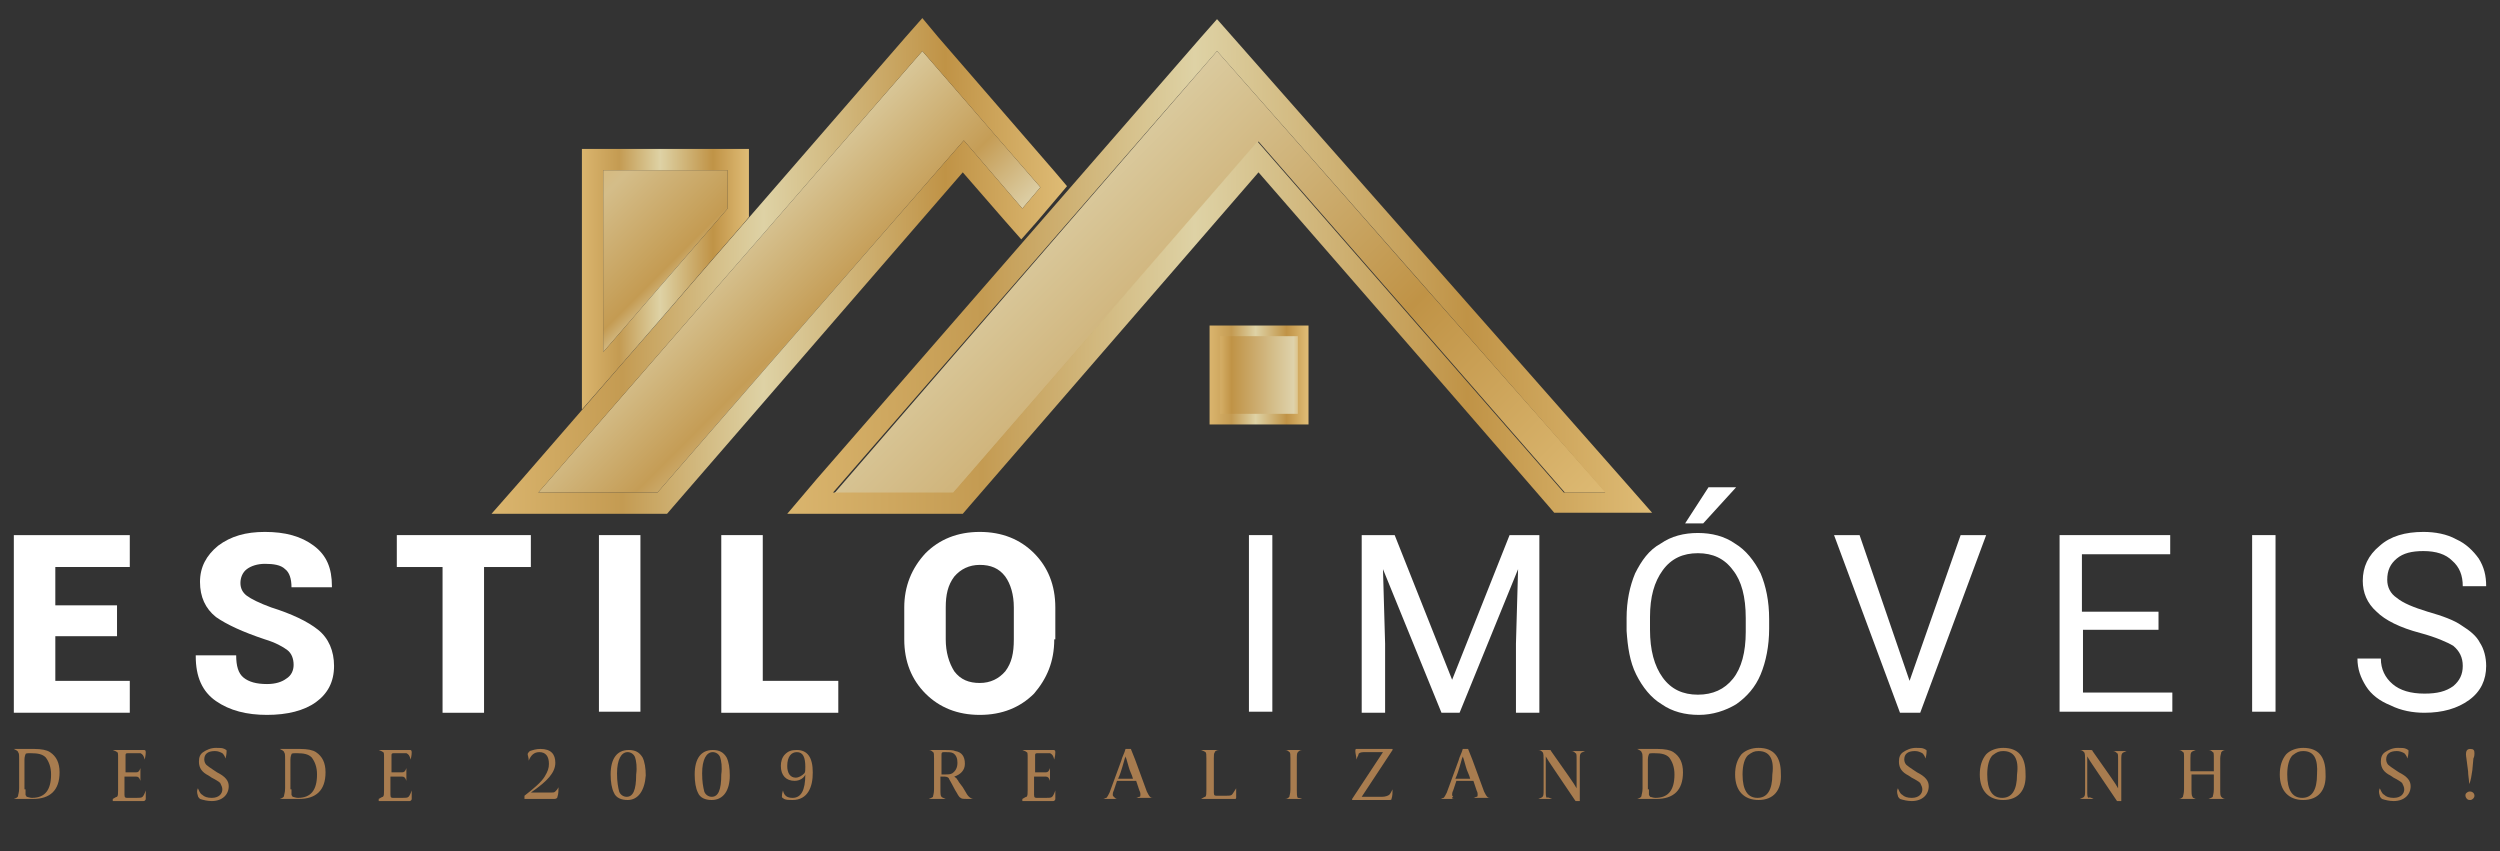 <?xml version="1.0" encoding="utf-8"?>
<!-- Generator: Adobe Illustrator 23.1.0, SVG Export Plug-In . SVG Version: 6.00 Build 0)  -->
<svg version="1.1" xmlns="http://www.w3.org/2000/svg" xmlns:xlink="http://www.w3.org/1999/xlink" x="0px" y="0px" width="235px"
	 height="80px" viewBox="0 0 235 80" style="enable-background:new 0 0 235 80;" xml:space="preserve">
<rect x="0" y="0" width="235" height="80" fill="#333333" stroke="none"/>
<style type="text/css">
	.st0{display:none;}
	.st1{display:inline;fill:#0E1526;}
	.st2{fill:#A87C4F;}
	.st3{fill:#0E1527;}
	.st4{fill:url(#SVGID_1_);}
	.st5{fill:url(#SVGID_2_);}
	.st6{fill:url(#SVGID_3_);}
	.st7{fill:url(#SVGID_4_);}
	.st8{fill:url(#SVGID_5_);}
	.st9{fill:url(#SVGID_6_);}
	.st10{fill:url(#SVGID_7_);stroke:url(#SVGID_8_);stroke-miterlimit:10;}
	.st11{fill:url(#SVGID_9_);}
	.st12{fill:url(#SVGID_10_);}
	.st13{fill:url(#SVGID_11_);}
	.st14{fill:url(#SVGID_12_);}
	.st15{fill:url(#SVGID_13_);}
	.st16{fill:url(#SVGID_14_);}
	.st17{fill:url(#SVGID_15_);stroke:url(#SVGID_16_);stroke-miterlimit:10;}
	.st18{fill:url(#SVGID_17_);}
	.st19{fill:url(#SVGID_18_);}
	.st20{fill:url(#SVGID_19_);}
	.st21{fill:url(#SVGID_20_);}
	.st22{fill:url(#SVGID_21_);}
	.st23{fill:url(#SVGID_22_);}
	.st24{fill:url(#SVGID_23_);stroke:url(#SVGID_24_);stroke-miterlimit:10;}
	.st25{opacity:0.3;}
	.st26{fill:#FFFFFF;}
	.st27{opacity:0.3;fill:#FFFFFF;}
	.st28{fill:url(#SVGID_25_);}
	.st29{fill:url(#SVGID_26_);}
	.st30{fill:url(#SVGID_27_);}
	.st31{fill:url(#SVGID_28_);}
	.st32{fill:url(#SVGID_29_);}
	.st33{fill:url(#SVGID_30_);}
	.st34{fill:url(#SVGID_31_);stroke:url(#SVGID_32_);stroke-miterlimit:10;}
	.st35{fill:url(#SVGID_33_);}
	.st36{fill:url(#SVGID_34_);}
	.st37{fill:url(#SVGID_35_);}
	.st38{fill:url(#SVGID_36_);}
	.st39{fill:url(#SVGID_37_);}
	.st40{fill:url(#SVGID_38_);}
	.st41{fill:url(#SVGID_39_);stroke:url(#SVGID_40_);stroke-miterlimit:10;}
	.st42{fill:url(#SVGID_41_);}
	.st43{fill:url(#SVGID_42_);}
	.st44{fill:url(#SVGID_43_);}
	.st45{fill:url(#SVGID_44_);}
	.st46{fill:url(#SVGID_45_);}
	.st47{fill:url(#SVGID_46_);}
	.st48{fill:url(#SVGID_47_);stroke:url(#SVGID_48_);stroke-miterlimit:10;}
</style>
<g id="Background" class="st0">
</g>
<g id="Logo">
	<g>
		<g>
			<path class="st2" d="M1.3,75.1L1.3,75.1c0.3-0.1,0.4-0.2,0.4-0.3c0-0.1,0.1-0.3,0.1-0.7v-2.7c0-0.4,0-0.6-0.1-0.7
				c0-0.1-0.2-0.2-0.4-0.3v0h1.9c0.7,0,1.2,0.1,1.5,0.3c0.6,0.4,0.9,1,0.9,1.9c0,1.7-0.9,2.5-2.5,2.5H1.3z M2.4,74.2
				c0,0.2,0,0.4,0,0.5c0,0.1,0.1,0.1,0.1,0.2c0.1,0,0.3,0.1,0.5,0.1c1.2,0,1.8-0.7,1.8-2.2c0-0.7-0.2-1.2-0.5-1.6
				c-0.3-0.3-0.7-0.4-1.4-0.4c-0.3,0-0.5,0-0.5,0.1c0,0-0.1,0.2-0.1,0.5V74.2z"/>
			<path class="st2" d="M10.6,75.1L10.6,75.1c0.2-0.1,0.3-0.2,0.4-0.2c0.1-0.1,0.1-0.3,0.1-0.6v-3.1c0-0.3,0-0.5-0.1-0.5
				c-0.1-0.1-0.2-0.1-0.4-0.2v0h2.9c0.1,0,0.2,0,0.2,0.2c0,0.1,0,0.3-0.1,0.7h0c-0.1-0.4-0.2-0.5-0.4-0.6c-0.1,0-0.2,0-0.5,0h-0.7
				c-0.2,0-0.2,0.1-0.2,0.2v1.6h0.5c0.2,0,0.4,0,0.5,0c0.2,0,0.3-0.1,0.4-0.4h0v1.2h0c-0.1-0.3-0.2-0.4-0.4-0.4c-0.1,0-0.3,0-0.5,0
				h-0.6v1.7c0,0.3,0.1,0.3,0.3,0.3h0.8c0.3,0,0.5,0,0.6-0.1c0.1-0.1,0.2-0.3,0.3-0.6h0c0,0.4,0,0.7,0,0.8c0,0.1-0.1,0.2-0.2,0.2
				H10.6z"/>
			<path class="st2" d="M18.6,74.1c0.1,0.2,0.2,0.5,0.4,0.6c0.2,0.2,0.5,0.3,0.9,0.3c0.7,0,1-0.4,1-0.8c0-0.2-0.1-0.4-0.2-0.6
				c-0.1-0.1-0.4-0.3-0.8-0.5l-0.3-0.2c-0.6-0.3-0.9-0.7-0.9-1.3c0-0.4,0.1-0.7,0.4-0.9c0.3-0.2,0.7-0.4,1.2-0.4
				c0.4,0,0.6,0,0.8,0.1c0.2,0.1,0.2,0.1,0.2,0.2c0,0.1,0,0.3-0.1,0.7h0c-0.1-0.3-0.2-0.4-0.3-0.5c-0.2-0.1-0.4-0.2-0.7-0.2
				c-0.7,0-1,0.3-1,0.8c0,0.2,0.1,0.4,0.2,0.5c0.1,0.1,0.4,0.3,0.7,0.5l0.3,0.2c0.8,0.4,1.1,0.8,1.1,1.3c0,0.8-0.6,1.4-1.6,1.4
				c-0.4,0-0.8-0.1-1.1-0.2c-0.1-0.1-0.2-0.2-0.2-0.3C18.5,74.5,18.5,74.3,18.6,74.1L18.6,74.1z"/>
			<path class="st2" d="M26.3,75.1L26.3,75.1c0.3-0.1,0.4-0.2,0.4-0.3c0-0.1,0.1-0.3,0.1-0.7v-2.7c0-0.4,0-0.6-0.1-0.7
				c0-0.1-0.2-0.2-0.4-0.3v0h1.9c0.7,0,1.2,0.1,1.5,0.3c0.6,0.4,0.9,1,0.9,1.9c0,1.7-0.9,2.5-2.5,2.5H26.3z M27.4,74.2
				c0,0.2,0,0.4,0,0.5c0,0.1,0.1,0.1,0.1,0.2c0.1,0,0.3,0.1,0.5,0.1c1.2,0,1.8-0.7,1.8-2.2c0-0.7-0.2-1.2-0.5-1.6
				c-0.3-0.3-0.7-0.4-1.4-0.4c-0.3,0-0.5,0-0.5,0.1c0,0-0.1,0.2-0.1,0.5V74.2z"/>
			<path class="st2" d="M35.6,75.1L35.6,75.1c0.2-0.1,0.3-0.2,0.4-0.2c0.1-0.1,0.1-0.3,0.1-0.6v-3.1c0-0.3,0-0.5-0.1-0.5
				c-0.1-0.1-0.2-0.1-0.4-0.2v0h2.9c0.1,0,0.2,0,0.2,0.2c0,0.1,0,0.3-0.1,0.7h0c-0.1-0.4-0.2-0.5-0.4-0.6c-0.1,0-0.2,0-0.5,0h-0.7
				c-0.2,0-0.2,0.1-0.2,0.2v1.6h0.5c0.2,0,0.4,0,0.5,0c0.2,0,0.3-0.1,0.4-0.4h0v1.2h0c-0.1-0.3-0.2-0.4-0.4-0.4c-0.1,0-0.3,0-0.5,0
				h-0.6v1.7c0,0.3,0.1,0.3,0.3,0.3h0.8c0.3,0,0.5,0,0.6-0.1c0.1-0.1,0.2-0.3,0.3-0.6h0c0,0.4,0,0.7,0,0.8c0,0.1-0.1,0.2-0.2,0.2
				H35.6z"/>
			<path class="st2" d="M49.3,75.1v-0.3c0.9-0.7,1.6-1.3,1.9-1.8c0.3-0.5,0.4-0.8,0.4-1.2c0-0.7-0.3-1.1-0.9-1.1
				c-0.5,0-0.8,0.3-1,0.8h0c0-0.3-0.1-0.5-0.1-0.6c0-0.1,0.1-0.2,0.2-0.3c0.3-0.1,0.6-0.2,1-0.2c1,0,1.4,0.5,1.4,1.3
				c0,0.9-0.7,1.7-2.3,2.8c0.1,0,0.4,0,0.9,0c0.4,0,0.8,0,1,0c0.2,0,0.3,0,0.4-0.1c0.1-0.1,0.2-0.2,0.3-0.4h0c0,0.3,0,0.6-0.1,0.9
				c0,0.1-0.1,0.2-0.3,0.2H49.3z"/>
			<path class="st2" d="M59,75.2c-0.6,0-1.1-0.2-1.3-0.7c-0.2-0.4-0.3-1-0.3-1.7c0-1.5,0.6-2.3,1.7-2.3c0.6,0,1,0.2,1.3,0.7
				c0.2,0.4,0.3,1,0.3,1.7C60.6,74.3,60,75.2,59,75.2z M59.7,71.2c-0.1-0.3-0.4-0.5-0.7-0.5c-0.6,0-1,0.7-1,2c0,0.8,0.1,1.3,0.2,1.7
				c0.1,0.3,0.4,0.5,0.7,0.5c0.6,0,0.9-0.6,0.9-2.1C59.9,72.1,59.8,71.5,59.7,71.2z"/>
			<path class="st2" d="M66.9,75.2c-0.6,0-1.1-0.2-1.3-0.7c-0.2-0.4-0.3-1-0.3-1.7c0-1.5,0.6-2.3,1.7-2.3c0.6,0,1,0.2,1.3,0.7
				c0.2,0.4,0.3,1,0.3,1.7C68.6,74.3,68,75.2,66.9,75.2z M67.7,71.2c-0.1-0.3-0.4-0.5-0.7-0.5c-0.6,0-1,0.7-1,2
				c0,0.8,0.1,1.3,0.2,1.7c0.1,0.3,0.4,0.5,0.7,0.5c0.6,0,0.9-0.6,0.9-2.1C67.9,72.1,67.8,71.5,67.7,71.2z"/>
			<path class="st2" d="M74.7,73.4c-0.8,0-1.3-0.5-1.3-1.4c0-0.4,0.1-0.8,0.4-1.1c0.3-0.3,0.6-0.4,1.1-0.4c1,0,1.5,0.7,1.5,2.1
				c0,0.7-0.1,1.3-0.4,1.8c-0.3,0.5-0.8,0.8-1.5,0.8c-0.3,0-0.6,0-0.8-0.1c-0.1-0.1-0.2-0.1-0.2-0.2c0-0.1,0-0.3,0.1-0.6h0
				c0.1,0.5,0.4,0.7,0.9,0.7c0.8,0,1.2-0.7,1.2-2.2C75.6,73.1,75.2,73.4,74.7,73.4z M74.9,70.7c-0.5,0-0.9,0.4-0.9,1.3
				c0,0.7,0.3,1.1,0.8,1.1c0.3,0,0.6-0.2,0.8-0.4c0.1-0.1,0.1-0.3,0.1-0.6C75.7,71.2,75.5,70.7,74.9,70.7z"/>
			<path class="st2" d="M88.9,75.1h-1.6v0c0.2-0.1,0.3-0.1,0.4-0.2c0-0.1,0.1-0.3,0.1-0.7v-2.9c0-0.3,0-0.6-0.1-0.6
				c-0.1-0.1-0.2-0.2-0.4-0.2v0h1.5c0.4,0,0.8,0,1,0.1c0.6,0.1,0.9,0.5,0.9,1.2c0,0.6-0.4,1-1,1.2c0.1,0.1,0.2,0.1,0.3,0.3
				c0.1,0.1,0.1,0.2,0.2,0.3l0.3,0.4l0.3,0.5c0.2,0.4,0.5,0.6,0.7,0.6v0c-0.2,0-0.4,0-0.6,0c-0.3,0-0.5,0-0.6-0.1
				c-0.2-0.1-0.3-0.4-0.5-0.7c-0.3-0.6-0.5-0.9-0.6-1.1C89.2,73.1,89,73,88.8,73h-0.4v1.2c0,0.4,0,0.6,0.1,0.7
				C88.6,75,88.7,75,88.9,75.1L88.9,75.1z M88.4,72.8h0.4c0.3,0,0.5,0,0.7-0.1c0.3-0.2,0.5-0.5,0.5-1c0-0.4-0.1-0.7-0.4-0.9
				c-0.2-0.1-0.4-0.1-0.7-0.1h-0.2c-0.2,0-0.2,0.1-0.2,0.3V72.8z"/>
			<path class="st2" d="M96.1,75.1L96.1,75.1c0.2-0.1,0.3-0.2,0.4-0.2c0.1-0.1,0.1-0.3,0.1-0.6v-3.1c0-0.3,0-0.5-0.1-0.5
				c-0.1-0.1-0.2-0.1-0.4-0.2v0H99c0.1,0,0.2,0,0.2,0.2c0,0.1,0,0.3-0.1,0.7h0c-0.1-0.4-0.2-0.5-0.4-0.6c-0.1,0-0.2,0-0.5,0h-0.7
				c-0.2,0-0.2,0.1-0.2,0.2v1.6h0.5c0.2,0,0.4,0,0.5,0c0.2,0,0.3-0.1,0.4-0.4h0v1.2h0c-0.1-0.3-0.2-0.4-0.4-0.4c-0.1,0-0.3,0-0.5,0
				h-0.6v1.7c0,0.3,0.1,0.3,0.3,0.3h0.8c0.3,0,0.5,0,0.6-0.1c0.1-0.1,0.2-0.3,0.3-0.6h0c0,0.4,0,0.7,0,0.8c0,0.1-0.1,0.2-0.2,0.2
				H96.1z"/>
			<path class="st2" d="M105,75.1h-1.3v0c0.1,0,0.2-0.1,0.3-0.1c0.1-0.1,0.2-0.3,0.3-0.5l1.1-3c0.1-0.4,0.3-0.7,0.4-1.1h0.5l0.4,1
				l1.1,3c0.1,0.2,0.2,0.4,0.3,0.5c0.1,0.1,0.2,0.1,0.3,0.1v0h-1.6v0c0.1,0,0.2-0.1,0.3-0.1c0.1,0,0.1-0.1,0.1-0.2
				c0-0.1,0-0.2-0.1-0.4l-0.3-0.9H105l-0.3,0.9c-0.1,0.2-0.1,0.3-0.1,0.4c0,0.1,0,0.1,0.1,0.2C104.8,75,104.9,75.1,105,75.1
				L105,75.1z M106.5,73.2c-0.1-0.4-0.3-0.7-0.4-1.1l-0.2-0.7l-0.1-0.3c0,0.1-0.1,0.2-0.1,0.3l-0.2,0.7c-0.1,0.3-0.2,0.7-0.4,1.1
				H106.5z"/>
			<path class="st2" d="M112.9,75.1L112.9,75.1c0.2-0.1,0.3-0.2,0.4-0.2c0.1-0.1,0.1-0.3,0.1-0.6v-3c0-0.3,0-0.6-0.1-0.6
				c-0.1-0.1-0.2-0.1-0.4-0.2v0h1.7v0c-0.2,0-0.4,0.1-0.4,0.2c-0.1,0.1-0.1,0.3-0.1,0.6v3.2c0,0.3,0.1,0.3,0.3,0.3h0.8
				c0.3,0,0.5,0,0.6-0.1c0.1-0.1,0.2-0.3,0.4-0.6h0c0,0.4,0,0.6,0,0.8c0,0.2,0,0.2-0.2,0.2H112.9z"/>
			<path class="st2" d="M122.4,75.1h-1.6v0c0.2,0,0.3-0.1,0.4-0.2c0-0.1,0.1-0.3,0.1-0.7v-2.9c0-0.3,0-0.6-0.1-0.6
				c-0.1-0.1-0.2-0.2-0.4-0.2v0h1.6v0c-0.2,0-0.3,0.1-0.4,0.2c-0.1,0.1-0.1,0.3-0.1,0.7v2.9c0,0.3,0,0.6,0.1,0.7
				C122,75,122.2,75,122.4,75.1L122.4,75.1z"/>
			<path class="st2" d="M127.1,75.1L127.1,75.1l2.9-4.4c-0.7,0-1.3,0-1.8,0c-0.3,0-0.5,0.1-0.5,0.2c0,0.1-0.1,0.2-0.2,0.5h0
				c0-0.3-0.1-0.6-0.1-0.8c0-0.1,0-0.2,0.1-0.2h3.4v0.1l-2.9,4.4c0.9,0,1.5,0,1.9,0c0.3,0,0.6-0.1,0.7-0.2c0.1-0.1,0.2-0.3,0.3-0.5
				h0c0,0.3,0,0.6-0.1,0.9c0,0.1-0.1,0.1-0.2,0.1H127.1z"/>
			<path class="st2" d="M136.7,75.1h-1.3v0c0.1,0,0.2-0.1,0.3-0.1c0.1-0.1,0.2-0.3,0.3-0.5l1.1-3c0.1-0.4,0.3-0.7,0.4-1.1h0.5l0.4,1
				l1.1,3c0.1,0.2,0.2,0.4,0.3,0.5c0.1,0.1,0.2,0.1,0.3,0.1v0h-1.6v0c0.1,0,0.2-0.1,0.3-0.1c0.1,0,0.1-0.1,0.1-0.2
				c0-0.1,0-0.2-0.1-0.4l-0.3-0.9h-1.6l-0.3,0.9c-0.1,0.2-0.1,0.3-0.1,0.4c0,0.1,0,0.1,0.1,0.2C136.4,75,136.5,75.1,136.7,75.1
				L136.7,75.1z M138.2,73.2c-0.1-0.4-0.3-0.7-0.4-1.1l-0.2-0.7l-0.1-0.3c0,0.1-0.1,0.2-0.1,0.3l-0.2,0.7c-0.1,0.3-0.2,0.7-0.4,1.1
				H138.2z"/>
			<path class="st2" d="M145.9,75.1h-1.3v0c0.2-0.1,0.3-0.1,0.4-0.2c0.1-0.1,0.1-0.3,0.1-0.7c0-0.3,0-0.8,0-1.4c0-0.6,0-1,0-1.3
				c0-0.4,0-0.7-0.1-0.8c-0.1-0.1-0.2-0.2-0.4-0.2v0h1c0.1,0,0.2,0,0.2,0.1c1.4,2,2.2,3.1,2.4,3.5c0-0.6,0-1.5,0-2.7
				c0-0.4,0-0.6-0.1-0.6c-0.1-0.1-0.2-0.2-0.4-0.2v0h1.3v0c-0.2,0.1-0.3,0.1-0.4,0.2s-0.1,0.3-0.1,0.7v3.8h-0.4
				c-1.6-2.4-2.6-3.8-2.8-4.2c0,1.3,0,2.3,0,3.2c0,0.4,0,0.6,0.1,0.7C145.5,74.9,145.6,75,145.9,75.1L145.9,75.1z"/>
			<path class="st2" d="M153.9,75.1L153.9,75.1c0.3-0.1,0.4-0.2,0.4-0.3c0-0.1,0.1-0.3,0.1-0.7v-2.7c0-0.4,0-0.6-0.1-0.7
				c0-0.1-0.2-0.2-0.4-0.3v0h1.9c0.7,0,1.2,0.1,1.5,0.3c0.6,0.4,0.9,1,0.9,1.9c0,1.7-0.9,2.5-2.5,2.5H153.9z M155,74.2
				c0,0.2,0,0.4,0,0.5c0,0.1,0.1,0.1,0.1,0.2c0.1,0,0.3,0.1,0.5,0.1c1.2,0,1.8-0.7,1.8-2.2c0-0.7-0.2-1.2-0.5-1.6
				c-0.3-0.3-0.7-0.4-1.4-0.4c-0.3,0-0.5,0-0.5,0.1c0,0-0.1,0.2-0.1,0.5V74.2z"/>
			<path class="st2" d="M165.3,75.2c-1.3,0-2.2-0.8-2.2-2.4c0-0.8,0.2-1.4,0.6-1.9c0.4-0.4,1-0.6,1.6-0.6c1.4,0,2.1,0.8,2.1,2.4
				C167.5,74.3,166.7,75.2,165.3,75.2z M165.3,70.6c-0.4,0-0.6,0.1-1,0.4c-0.3,0.3-0.5,0.9-0.5,1.8c0,1.5,0.5,2.2,1.4,2.2
				c0.9,0,1.4-0.7,1.4-2.2C166.8,71.3,166.3,70.6,165.3,70.6z"/>
			<path class="st2" d="M178.4,74.1c0.1,0.2,0.2,0.5,0.4,0.6c0.2,0.2,0.5,0.3,0.9,0.3c0.7,0,1-0.4,1-0.8c0-0.2-0.1-0.4-0.2-0.6
				c-0.1-0.1-0.4-0.3-0.8-0.5l-0.3-0.2c-0.6-0.3-0.9-0.7-0.9-1.3c0-0.4,0.1-0.7,0.4-0.9c0.3-0.2,0.7-0.4,1.2-0.4
				c0.4,0,0.6,0,0.8,0.1c0.2,0.1,0.2,0.1,0.2,0.2c0,0.1,0,0.3-0.1,0.7h0c-0.1-0.3-0.2-0.4-0.3-0.5c-0.2-0.1-0.4-0.2-0.7-0.2
				c-0.7,0-1,0.3-1,0.8c0,0.2,0.1,0.4,0.2,0.5c0.1,0.1,0.4,0.3,0.7,0.5l0.3,0.2c0.8,0.4,1.1,0.8,1.1,1.3c0,0.8-0.6,1.4-1.6,1.4
				c-0.4,0-0.8-0.1-1.1-0.2c-0.1-0.1-0.2-0.2-0.2-0.3C178.3,74.5,178.3,74.3,178.4,74.1L178.4,74.1z"/>
			<path class="st2" d="M188.3,75.2c-1.3,0-2.2-0.8-2.2-2.4c0-0.8,0.2-1.4,0.6-1.9c0.4-0.4,1-0.6,1.6-0.6c1.4,0,2.1,0.8,2.1,2.4
				C190.5,74.3,189.7,75.2,188.3,75.2z M188.3,70.6c-0.4,0-0.6,0.1-1,0.4c-0.3,0.3-0.5,0.9-0.5,1.8c0,1.5,0.5,2.2,1.4,2.2
				c0.9,0,1.4-0.7,1.4-2.2C189.8,71.3,189.3,70.6,188.3,70.6z"/>
			<path class="st2" d="M196.8,75.1h-1.3v0c0.2-0.1,0.3-0.1,0.4-0.2c0.1-0.1,0.1-0.3,0.1-0.7c0-0.3,0-0.8,0-1.4c0-0.6,0-1,0-1.3
				c0-0.4,0-0.7-0.1-0.8c-0.1-0.1-0.2-0.2-0.4-0.2v0h1c0.1,0,0.2,0,0.2,0.1c1.4,2,2.2,3.1,2.4,3.5c0-0.6,0-1.5,0-2.7
				c0-0.4,0-0.6-0.1-0.6c-0.1-0.1-0.2-0.2-0.4-0.2v0h1.3v0c-0.2,0.1-0.3,0.1-0.4,0.2c-0.1,0.1-0.1,0.3-0.1,0.7v3.8h-0.4
				c-1.6-2.4-2.6-3.8-2.8-4.2c0,1.3,0,2.3,0,3.2c0,0.4,0,0.6,0.1,0.7C196.4,74.9,196.6,75,196.8,75.1L196.8,75.1z"/>
			<path class="st2" d="M206.4,75.1h-1.6v0c0.2,0,0.3-0.1,0.4-0.2c0-0.1,0.1-0.3,0.1-0.7v-2.9c0-0.4,0-0.6-0.1-0.6
				c-0.1-0.1-0.2-0.2-0.4-0.2v0h1.6v0c-0.2,0.1-0.3,0.1-0.4,0.2c-0.1,0.1-0.1,0.3-0.1,0.6v1.2h2.2v-1.2c0-0.4,0-0.6-0.1-0.6
				c-0.1-0.1-0.2-0.2-0.4-0.2v0h1.6v0c-0.2,0-0.3,0.1-0.4,0.2c0,0.1-0.1,0.3-0.1,0.6v2.9c0,0.4,0,0.6,0.1,0.7
				c0.1,0.1,0.2,0.2,0.4,0.2v0h-1.6v0c0.2-0.1,0.3-0.1,0.4-0.2c0-0.1,0.1-0.3,0.1-0.7v-1.4H206v1.4c0,0.3,0,0.6,0.1,0.7
				C206.1,75,206.2,75,206.4,75.1L206.4,75.1z"/>
			<path class="st2" d="M216.5,75.2c-1.3,0-2.2-0.8-2.2-2.4c0-0.8,0.2-1.4,0.6-1.9c0.4-0.4,1-0.6,1.6-0.6c1.4,0,2.1,0.8,2.1,2.4
				C218.7,74.3,217.9,75.2,216.5,75.2z M216.5,70.6c-0.4,0-0.6,0.1-1,0.4c-0.3,0.3-0.5,0.9-0.5,1.8c0,1.5,0.5,2.2,1.4,2.2
				c0.9,0,1.4-0.7,1.4-2.2C217.9,71.3,217.5,70.6,216.5,70.6z"/>
			<path class="st2" d="M223.7,74.1c0.1,0.2,0.2,0.5,0.4,0.6c0.2,0.2,0.5,0.3,0.9,0.3c0.7,0,1-0.4,1-0.8c0-0.2-0.1-0.4-0.2-0.6
				c-0.1-0.1-0.4-0.3-0.8-0.5l-0.3-0.2c-0.6-0.3-0.9-0.7-0.9-1.3c0-0.4,0.1-0.7,0.4-0.9c0.3-0.2,0.7-0.4,1.2-0.4
				c0.4,0,0.6,0,0.8,0.1c0.2,0.1,0.2,0.1,0.2,0.2c0,0.1,0,0.3-0.1,0.7h0c-0.1-0.3-0.2-0.4-0.3-0.5c-0.2-0.1-0.4-0.2-0.7-0.2
				c-0.7,0-1,0.3-1,0.8c0,0.2,0.1,0.4,0.2,0.5c0.1,0.1,0.4,0.3,0.7,0.5l0.3,0.2c0.8,0.4,1.1,0.8,1.1,1.3c0,0.8-0.6,1.4-1.6,1.4
				c-0.4,0-0.8-0.1-1.1-0.2c-0.1-0.1-0.2-0.2-0.2-0.3C223.6,74.5,223.6,74.3,223.7,74.1L223.7,74.1z"/>
			<path class="st2" d="M232.2,75.2c-0.1,0-0.2,0-0.3-0.1c-0.2-0.2-0.2-0.5,0-0.6c0.2-0.2,0.7-0.1,0.7,0.3
				C232.6,75,232.4,75.2,232.2,75.2z M232.1,73.7c0-0.4-0.1-0.8-0.1-1.2c-0.1-0.9-0.2-1.4-0.2-1.6c0-0.3,0.1-0.5,0.4-0.5
				c0.3,0,0.4,0.1,0.4,0.4c0,0.1,0,0.3-0.1,0.5l-0.1,1.1C232.3,72.9,232.3,73.3,232.1,73.7L232.1,73.7z"/>
		</g>
		<g>
			<path class="st26" d="M11,59.8H5.2V64h7v3H1.3V50.3h10.9v3h-7v3.6H11V59.8z"/>
			<path class="st26" d="M27.6,62.5c0-0.6-0.2-1.1-0.6-1.4c-0.4-0.3-1.1-0.7-2.1-1c-2.1-0.7-3.6-1.4-4.6-2.1c-1-0.8-1.5-1.9-1.5-3.3
				c0-1.4,0.6-2.5,1.7-3.4c1.2-0.9,2.6-1.3,4.4-1.3c1.9,0,3.4,0.4,4.6,1.3c1.2,0.9,1.7,2.1,1.7,3.8l0,0.1h-3.8
				c0-0.8-0.2-1.4-0.6-1.7c-0.4-0.4-1.1-0.5-1.9-0.5c-0.7,0-1.3,0.2-1.7,0.5s-0.6,0.8-0.6,1.3c0,0.5,0.2,0.9,0.6,1.2
				c0.4,0.3,1.2,0.7,2.3,1.1c1.9,0.6,3.4,1.3,4.4,2.1c1,0.8,1.5,2,1.5,3.4c0,1.5-0.6,2.6-1.7,3.4c-1.1,0.8-2.7,1.2-4.6,1.2
				c-1.9,0-3.5-0.4-4.8-1.3c-1.3-0.9-1.9-2.3-1.9-4.2l0-0.1h3.8c0,1,0.2,1.7,0.7,2.1c0.5,0.4,1.2,0.6,2.2,0.6c0.8,0,1.4-0.2,1.8-0.5
				C27.4,63.5,27.6,63,27.6,62.5z"/>
			<path class="st26" d="M49.9,53.3h-4.4v13.7h-3.9V53.3h-4.3v-3h12.6V53.3z"/>
			<path class="st26" d="M60.2,66.9h-3.9V50.3h3.9V66.9z"/>
			<path class="st26" d="M71.7,64h7.1v3h-11V50.3h3.9V64z"/>
			<path class="st26" d="M99.1,60.1c0,2.1-0.7,3.7-1.9,5.1c-1.3,1.3-3,2-5.1,2c-2.1,0-3.8-0.7-5.1-2c-1.3-1.3-2-3-2-5.1v-3
				c0-2,0.7-3.7,2-5.1c1.3-1.3,3-2,5.1-2c2.1,0,3.8,0.7,5.1,2c1.3,1.3,2,3,2,5.1V60.1z M95.3,57.1c0-1.2-0.3-2.2-0.8-2.9
				c-0.6-0.8-1.4-1.1-2.4-1.1c-1,0-1.8,0.4-2.4,1.1c-0.6,0.8-0.8,1.7-0.8,2.9v3c0,1.2,0.3,2.2,0.8,3c0.6,0.8,1.4,1.1,2.4,1.1
				c1,0,1.8-0.4,2.4-1.1c0.6-0.8,0.8-1.7,0.8-3V57.1z"/>
			<path class="st26" d="M119.6,66.9h-2.2V50.3h2.2V66.9z"/>
			<path class="st26" d="M131.1,50.3l5.4,13.6l5.4-13.6h2.8v16.7h-2.2v-6.5l0.2-7l-5.5,13.5h-1.7l-5.5-13.5l0.2,7v6.5h-2.2V50.3
				H131.1z"/>
			<path class="st26" d="M166.3,59.1c0,1.6-0.3,3.1-0.8,4.3c-0.5,1.2-1.3,2.1-2.3,2.8c-1,0.6-2.2,1-3.5,1c-1.3,0-2.5-0.3-3.5-1
				c-1-0.6-1.8-1.6-2.4-2.8c-0.6-1.2-0.8-2.6-0.9-4.1v-1.2c0-1.6,0.3-3,0.8-4.2c0.6-1.2,1.3-2.2,2.4-2.8c1-0.7,2.2-1,3.5-1
				c1.3,0,2.5,0.3,3.5,1c1,0.6,1.8,1.6,2.4,2.8c0.5,1.2,0.8,2.6,0.8,4.3V59.1z M164.1,58.1c0-2-0.4-3.5-1.2-4.5
				c-0.8-1.1-1.9-1.6-3.3-1.6c-1.4,0-2.5,0.5-3.3,1.6c-0.8,1.1-1.2,2.5-1.2,4.4v1.2c0,1.9,0.4,3.4,1.2,4.5c0.8,1.1,1.9,1.6,3.3,1.6
				c1.4,0,2.5-0.5,3.3-1.5c0.8-1,1.2-2.5,1.2-4.4V58.1z M160.6,45.8h2.6l-3.1,3.4l-1.7,0L160.6,45.8z"/>
			<path class="st26" d="M179.5,64l4.8-13.7h2.4l-6.2,16.7h-1.9l-6.2-16.7h2.4L179.5,64z"/>
			<path class="st26" d="M203,59.2h-7.2v5.9h8.4v1.8h-10.6V50.3H204v1.8h-8.3v5.4h7.2V59.2z"/>
			<path class="st26" d="M213.9,66.9h-2.2V50.3h2.2V66.9z"/>
			<path class="st26" d="M227.5,59.5c-1.9-0.5-3.3-1.2-4.1-2c-0.9-0.8-1.3-1.8-1.3-2.9c0-1.3,0.5-2.4,1.6-3.3c1-0.9,2.4-1.3,4.1-1.3
				c1.1,0,2.2,0.2,3.1,0.7c0.9,0.4,1.6,1.1,2.1,1.8c0.5,0.8,0.7,1.6,0.7,2.6h-2.2c0-1-0.3-1.8-1-2.4c-0.6-0.6-1.5-0.9-2.7-0.9
				c-1.1,0-1.9,0.2-2.5,0.7c-0.6,0.5-0.9,1.1-0.9,2c0,0.7,0.3,1.3,0.9,1.7c0.6,0.5,1.6,0.9,2.9,1.3c1.4,0.4,2.5,0.8,3.2,1.3
				c0.8,0.5,1.4,1,1.7,1.6c0.4,0.6,0.6,1.4,0.6,2.2c0,1.3-0.5,2.4-1.6,3.2c-1.1,0.8-2.5,1.2-4.2,1.2c-1.1,0-2.2-0.2-3.2-0.7
				c-1-0.4-1.8-1-2.3-1.8c-0.5-0.8-0.8-1.6-0.8-2.6h2.2c0,1,0.4,1.8,1.1,2.4c0.7,0.6,1.7,0.9,3,0.9c1.2,0,2-0.2,2.7-0.7
				c0.6-0.5,0.9-1.1,0.9-1.9c0-0.8-0.3-1.4-0.9-1.9C230.1,60.4,229,59.9,227.5,59.5z"/>
		</g>
		<g>
			<g>
				<linearGradient id="SVGID_1_" gradientUnits="userSpaceOnUse" x1="98.894" y1="55.811" x2="55.654" y2="12.572">
					<stop  offset="0" style="stop-color:#DFBC76"/>
					<stop  offset="0.194" style="stop-color:#C09346"/>
					<stop  offset="0.443" style="stop-color:#DED2AB"/>
					<stop  offset="0.563" style="stop-color:#C59D56"/>
					<stop  offset="0.735" style="stop-color:#D9C89A"/>
					<stop  offset="0.774" style="stop-color:#C49B52"/>
					<stop  offset="0.92" style="stop-color:#D4BD89"/>
					<stop  offset="1" style="stop-color:#DAB56E"/>
				</linearGradient>
				<polygon class="st4" points="96.1,19.6 97.8,17.6 86.7,4.8 50.6,46.3 61.8,46.3 90.6,13.2 				"/>
				<linearGradient id="SVGID_2_" gradientUnits="userSpaceOnUse" x1="100.448" y1="25.043" x2="46.252" y2="25.043">
					<stop  offset="0" style="stop-color:#DFBC76"/>
					<stop  offset="0.214" style="stop-color:#C09346"/>
					<stop  offset="0.529" style="stop-color:#DED2A5"/>
					<stop  offset="0.774" style="stop-color:#C49B52"/>
					<stop  offset="1" style="stop-color:#DAB56E"/>
				</linearGradient>
				<path class="st5" d="M86.7,4.8l11.1,12.8l-1.7,2l-5.5-6.4L61.8,46.3H50.6L86.7,4.8 M86.7,1.7l-1.5,1.7L49.1,45l-2.9,3.3h4.4
					h11.2h0.9l0.6-0.7l27.2-31.4l4,4.6l1.5,1.7l1.5-1.7l1.7-2l1.1-1.3l-1.1-1.3L88.2,3.5L86.7,1.7L86.7,1.7z"/>
			</g>
			<g>
				<linearGradient id="SVGID_3_" gradientUnits="userSpaceOnUse" x1="135.059" y1="64.264" x2="37.522" y2="-33.273">
					<stop  offset="0" style="stop-color:#DFBC76"/>
					<stop  offset="0.194" style="stop-color:#C09346"/>
					<stop  offset="0.443" style="stop-color:#DED2AB"/>
					<stop  offset="0.563" style="stop-color:#C59D56"/>
					<stop  offset="0.735" style="stop-color:#D9C89A"/>
					<stop  offset="0.774" style="stop-color:#C49B52"/>
					<stop  offset="0.92" style="stop-color:#D4BD89"/>
					<stop  offset="1" style="stop-color:#DAB56E"/>
				</linearGradient>
				<path class="st6" d="M114.4,4.8l-36,41.6h11.2l28.7-33.1c9.6,11,19.2,22,28.8,33c1.3,0,2.6,0,3.9,0
					C138.7,32.5,126.6,18.6,114.4,4.8z"/>
				<linearGradient id="SVGID_4_" gradientUnits="userSpaceOnUse" x1="155.358" y1="25.049" x2="73.964" y2="25.049">
					<stop  offset="0" style="stop-color:#DFBC76"/>
					<stop  offset="0.214" style="stop-color:#C09346"/>
					<stop  offset="0.529" style="stop-color:#DED2A5"/>
					<stop  offset="0.774" style="stop-color:#C49B52"/>
					<stop  offset="1" style="stop-color:#DAB56E"/>
				</linearGradient>
				<path class="st7" d="M114.4,4.8c12.2,13.8,24.4,27.7,36.5,41.5c-1.3,0-2.6,0-3.9,0c-9.6-11-19.2-22-28.8-33L89.6,46.3H78.3
					L114.4,4.8 M114.4,1.8l-1.5,1.7L76.8,45L74,48.3h4.4h11.2h0.9l0.6-0.7l27.2-31.4l18.1,20.8l9.1,10.5l0.6,0.7l0.9,0l3.9,0l4.4,0
					l-2.9-3.3L115.9,3.5L114.4,1.8L114.4,1.8z"/>
			</g>
			<g>
				<linearGradient id="SVGID_5_" gradientUnits="userSpaceOnUse" x1="96.338" y1="58.366" x2="53.099" y2="15.127">
					<stop  offset="0" style="stop-color:#DFBC76"/>
					<stop  offset="0.194" style="stop-color:#C09346"/>
					<stop  offset="0.443" style="stop-color:#DED2AB"/>
					<stop  offset="0.563" style="stop-color:#C59D56"/>
					<stop  offset="0.735" style="stop-color:#D9C89A"/>
					<stop  offset="0.774" style="stop-color:#C49B52"/>
					<stop  offset="0.92" style="stop-color:#D4BD89"/>
					<stop  offset="1" style="stop-color:#DAB56E"/>
				</linearGradient>
				<polygon class="st8" points="68.4,16 56.7,16 56.7,33.1 68.4,19.6 				"/>
				<linearGradient id="SVGID_6_" gradientUnits="userSpaceOnUse" x1="70.385" y1="26.227" x2="54.652" y2="26.227">
					<stop  offset="0" style="stop-color:#DFBC76"/>
					<stop  offset="0.214" style="stop-color:#C09346"/>
					<stop  offset="0.529" style="stop-color:#DED2A5"/>
					<stop  offset="0.774" style="stop-color:#C49B52"/>
					<stop  offset="1" style="stop-color:#DAB56E"/>
				</linearGradient>
				<path class="st9" d="M68.4,16v3.6L56.7,33.1V16H68.4 M70.4,14h-2H56.7h-2v2v17.1v5.4l3.5-4l11.7-13.5l0.5-0.6v-0.7V16V14
					L70.4,14z"/>
			</g>
		</g>
		<linearGradient id="SVGID_7_" gradientUnits="userSpaceOnUse" x1="114.175" y1="35.212" x2="122.432" y2="35.212">
			<stop  offset="0" style="stop-color:#DFBC76"/>
			<stop  offset="0.194" style="stop-color:#C09346"/>
			<stop  offset="0.898" style="stop-color:#DED2AB"/>
			<stop  offset="1" style="stop-color:#DAB56E"/>
		</linearGradient>
		<linearGradient id="SVGID_8_" gradientUnits="userSpaceOnUse" x1="122.932" y1="35.212" x2="113.675" y2="35.212">
			<stop  offset="0" style="stop-color:#DFBC76"/>
			<stop  offset="0.214" style="stop-color:#C09346"/>
			<stop  offset="0.529" style="stop-color:#DED2A5"/>
			<stop  offset="0.774" style="stop-color:#C49B52"/>
			<stop  offset="1" style="stop-color:#DAB56E"/>
		</linearGradient>
		<rect x="114.2" y="31.1" class="st10" width="8.3" height="8.3"/>
	</g>
</g>
</svg>
